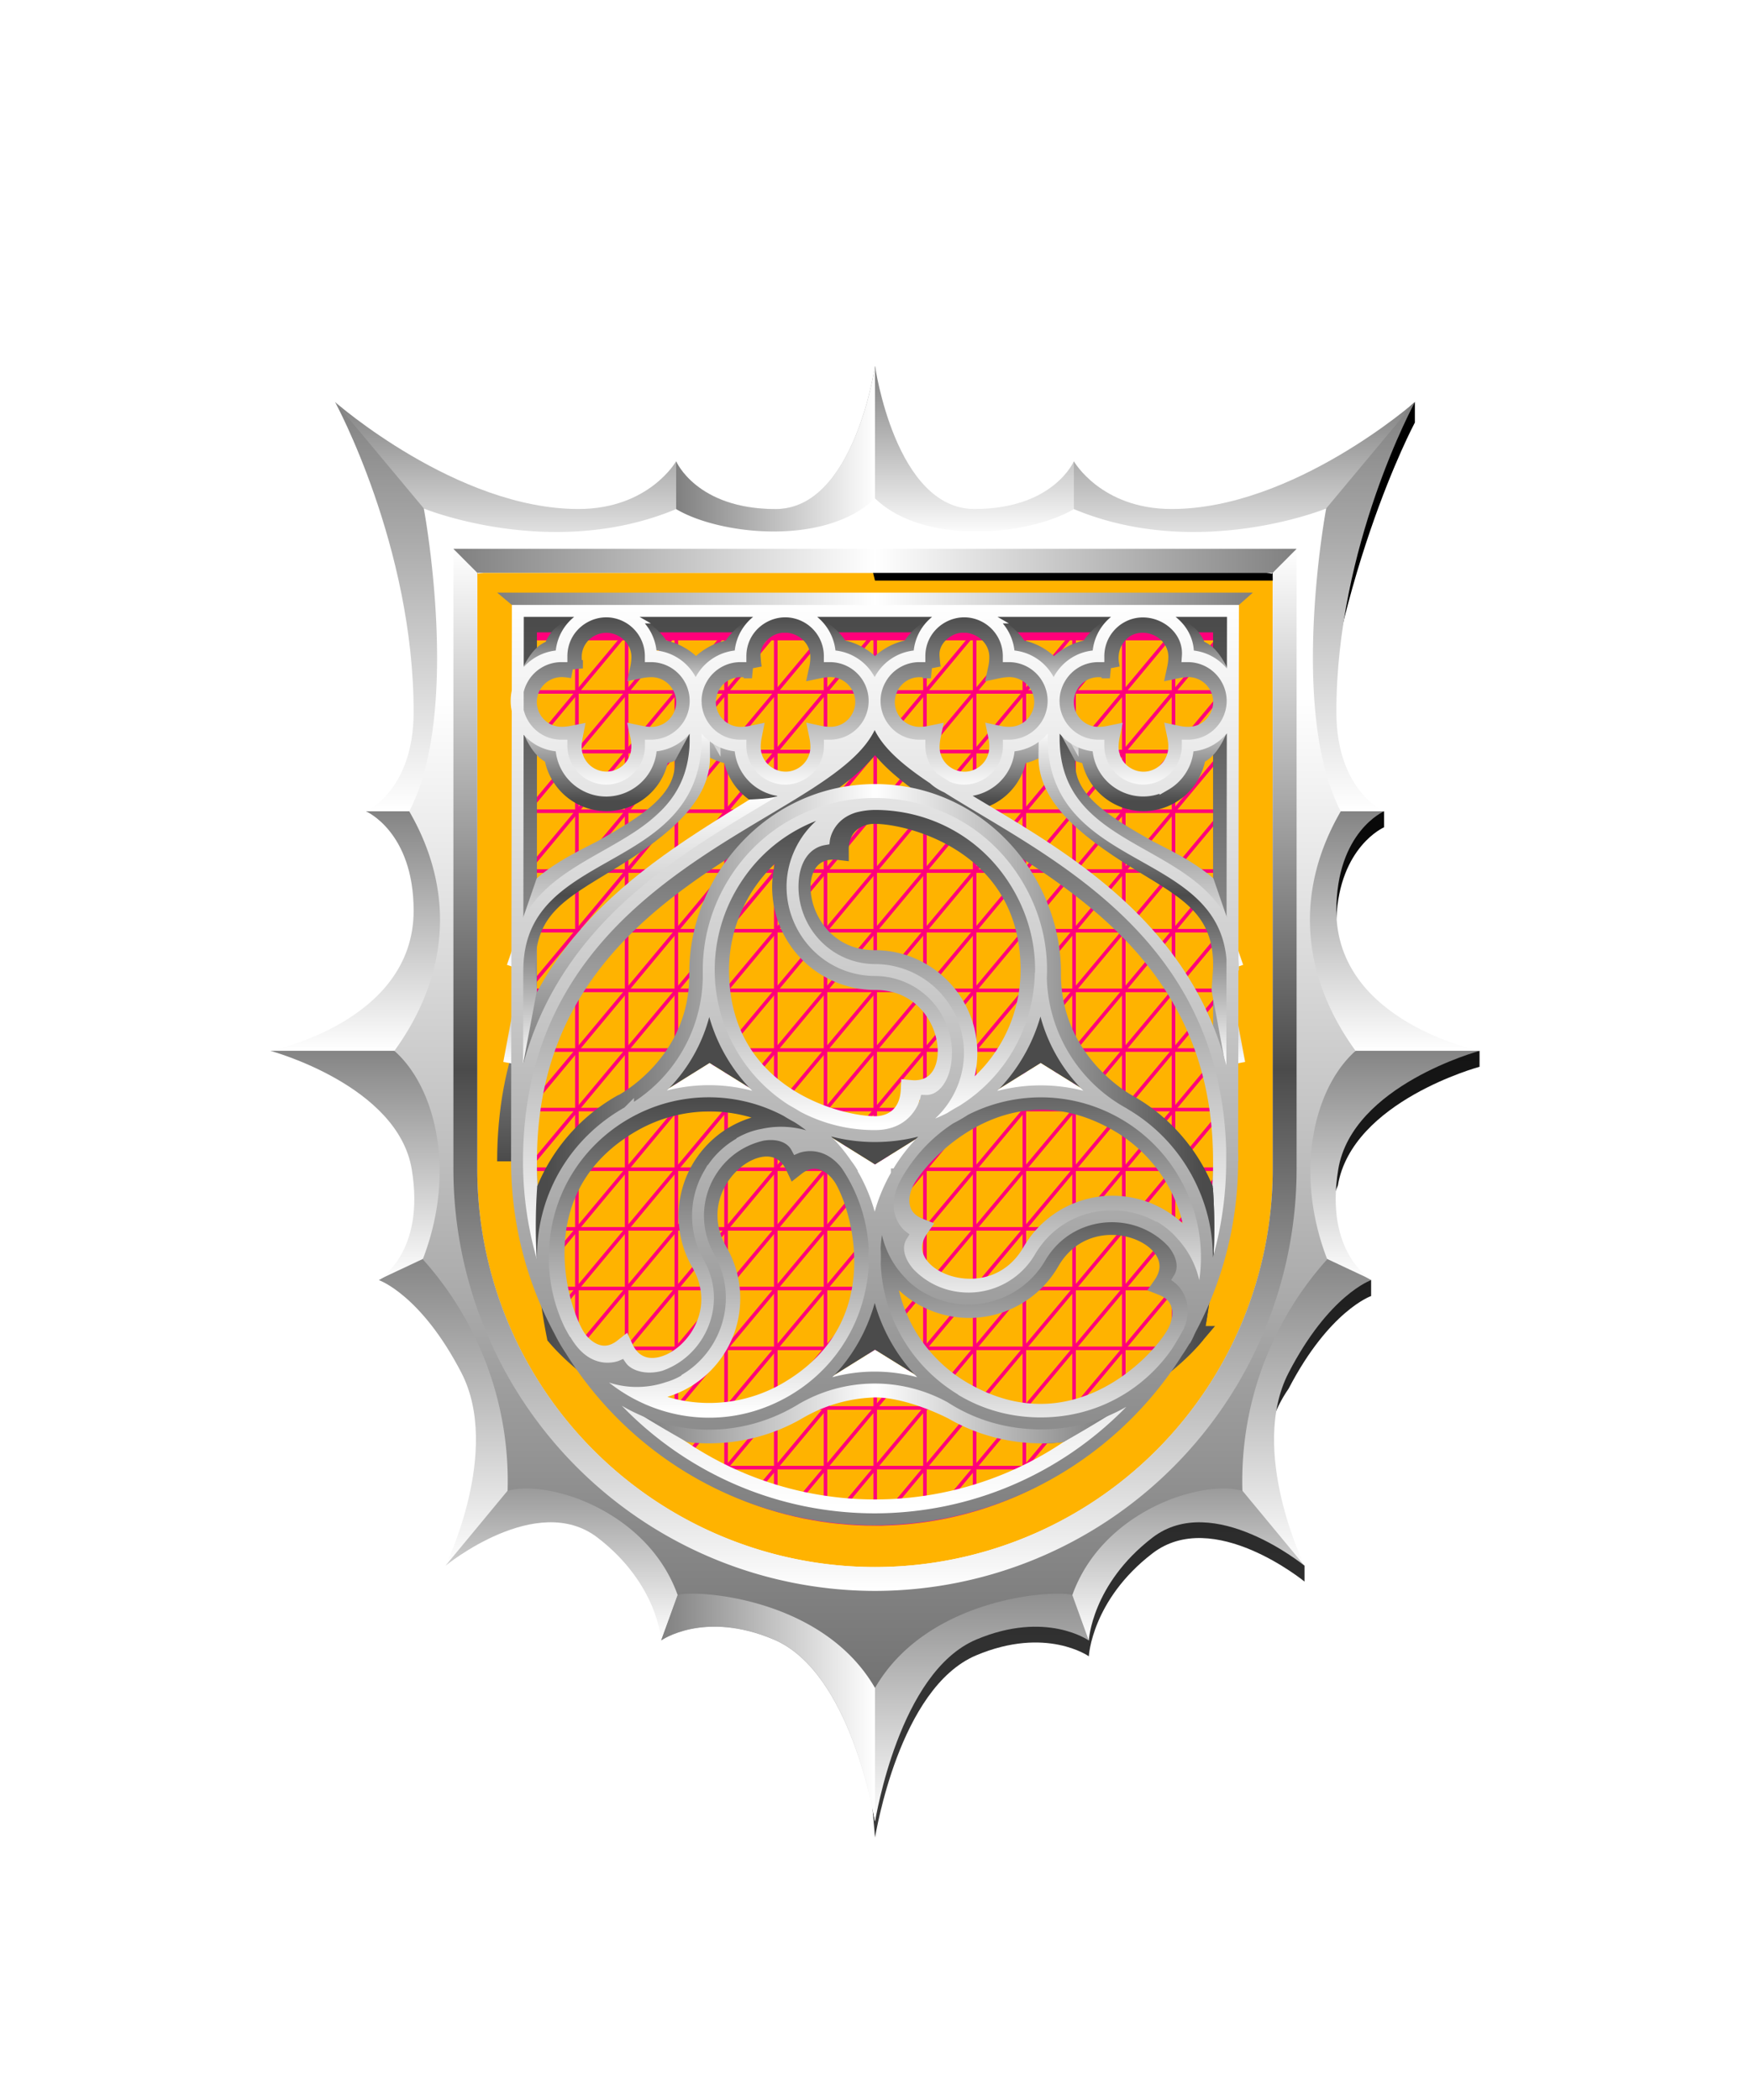 <svg xmlns="http://www.w3.org/2000/svg" xmlns:xlink="http://www.w3.org/1999/xlink" viewBox="0 0 220 264"><symbol id="fi197-a" viewBox="-0.2 -70 0.5 140"><path d="M0 70V-70" fill="none" stroke="#ff007a" stroke-width=".5"/></symbol><symbol id="fi197-e" viewBox="-19 -70 38 140"><use height="140" overflow="visible" transform="translate(18.75)" width=".5" x="-.2" xlink:href="#fi197-a" y="-70"/><use height="140" overflow="visible" transform="translate(12.5)" width=".5" x="-.2" xlink:href="#fi197-a" y="-70"/><use height="140" overflow="visible" transform="translate(6.25)" width=".5" x="-.2" xlink:href="#fi197-a" y="-70"/><use height="140" overflow="visible" width=".5" x="-.2" xlink:href="#fi197-a" y="-70"/><use height="140" overflow="visible" transform="translate(-6.25)" width=".5" x="-.2" xlink:href="#fi197-a" y="-70"/><use height="140" overflow="visible" transform="translate(-12.5)" width=".5" x="-.2" xlink:href="#fi197-a" y="-70"/><use height="140" overflow="visible" transform="translate(-18.75)" width=".5" x="-.2" xlink:href="#fi197-a" y="-70"/></symbol><symbol id="fi197-f" viewBox="-70 -26.5 140 53"><use height="140" overflow="visible" transform="rotate(90 -13.13 13.13)" width=".5" x="-.2" xlink:href="#fi197-a" y="-70"/><use height="140" overflow="visible" transform="rotate(90 -9.38 9.38)" width=".5" x="-.2" xlink:href="#fi197-a" y="-70"/><use height="140" overflow="visible" transform="rotate(90 -5.63 5.63)" width=".5" x="-.2" xlink:href="#fi197-a" y="-70"/><use height="140" overflow="visible" transform="rotate(90 -1.88 1.88)" width=".5" x="-.2" xlink:href="#fi197-a" y="-70"/><use height="140" overflow="visible" transform="rotate(90 1.88 -1.88)" width=".5" x="-.2" xlink:href="#fi197-a" y="-70"/><use height="140" overflow="visible" transform="rotate(90 5.63 -5.63)" width=".5" x="-.2" xlink:href="#fi197-a" y="-70"/><use height="140" overflow="visible" transform="rotate(90 9.38 -9.38)" width=".5" x="-.2" xlink:href="#fi197-a" y="-70"/><use height="140" overflow="visible" transform="rotate(90 13.13 -13.13)" width=".5" x="-.2" xlink:href="#fi197-a" y="-70"/></symbol><symbol id="fi197-d" viewBox="-88.7 -53.9 177.5 107.9"><use height="140" overflow="visible" transform="rotate(-39.8 21.87 -60.43)" width=".5" x="-.2" xlink:href="#fi197-a" y="-70"/><use height="140" overflow="visible" transform="rotate(-39.8 18.75 -51.8)" width=".5" x="-.2" xlink:href="#fi197-a" y="-70"/><use height="140" overflow="visible" transform="rotate(-39.8 15.62 -43.16)" width=".5" x="-.2" xlink:href="#fi197-a" y="-70"/><use height="140" overflow="visible" transform="rotate(-39.8 12.5 -34.53)" width=".5" x="-.2" xlink:href="#fi197-a" y="-70"/><use height="140" overflow="visible" transform="rotate(-39.8 9.37 -25.9)" width=".5" x="-.2" xlink:href="#fi197-a" y="-70"/><use height="140" overflow="visible" transform="rotate(-39.8 6.25 -17.27)" width=".5" x="-.2" xlink:href="#fi197-a" y="-70"/><use height="140" overflow="visible" transform="rotate(-39.8 3.12 -8.63)" width=".5" x="-.2" xlink:href="#fi197-a" y="-70"/><use height="140" overflow="visible" transform="rotate(-39.8 0 0)" width=".5" x="-.2" xlink:href="#fi197-a" y="-70"/><use height="140" overflow="visible" transform="rotate(-39.8 -3.12 8.63)" width=".5" x="-.2" xlink:href="#fi197-a" y="-70"/><use height="140" overflow="visible" transform="rotate(-39.8 -6.25 17.27)" width=".5" x="-.2" xlink:href="#fi197-a" y="-70"/><use height="140" overflow="visible" transform="rotate(-39.8 -9.37 25.9)" width=".5" x="-.2" xlink:href="#fi197-a" y="-70"/><use height="140" overflow="visible" transform="rotate(-39.8 -12.5 34.53)" width=".5" x="-.2" xlink:href="#fi197-a" y="-70"/><use height="140" overflow="visible" transform="rotate(-39.8 -15.62 43.16)" width=".5" x="-.2" xlink:href="#fi197-a" y="-70"/><use height="140" overflow="visible" transform="rotate(-39.8 -18.75 51.8)" width=".5" x="-.2" xlink:href="#fi197-a" y="-70"/><use height="140" overflow="visible" transform="rotate(-39.8 -21.87 60.43)" width=".5" x="-.2" xlink:href="#fi197-a" y="-70"/></symbol><path d="M60 72v75a50 50 0 0 0 50 50 50 50 0 0 0 50-50V72Z" fill="#ffb300"/><defs><path d="M110 190.8c-24.1 0-43.8-19.6-43.8-43.8V79.5h87.5V147c.1 24.1-19.6 43.8-43.7 43.8z" id="fi197-b"/></defs><clipPath id="fi197-c"><use overflow="visible" xlink:href="#fi197-b"/></clipPath><g clip-path="url(#fi197-c)"><use height="107.9" overflow="visible" transform="matrix(1 0 0 -1 65.2 133.28)" width="177.5" x="-88.7" xlink:href="#fi197-d" y="-53.9"/><use height="107.9" overflow="visible" transform="matrix(1 0 0 -1 152.7 140.78)" width="177.5" x="-88.7" xlink:href="#fi197-d" y="-53.9"/><use height="140" overflow="visible" transform="matrix(1 0 0 -1 110 132)" width=".5" x="-.2" xlink:href="#fi197-a" y="-70"/><use height="140" overflow="visible" transform="matrix(1 0 0 -1 85 132)" width="38" x="-19" xlink:href="#fi197-e" y="-70"/><use height="140" overflow="visible" transform="matrix(1 0 0 -1 135 132)" width="38" x="-19" xlink:href="#fi197-e" y="-70"/><use height="53" overflow="visible" transform="matrix(1 0 0 -1 110 105.77)" width="140" x="-70" xlink:href="#fi197-f" y="-26.5"/><use height="53" overflow="visible" transform="matrix(1 0 0 -1 110 165.77)" width="140" x="-70" xlink:href="#fi197-f" y="-26.5"/></g><path d="M110 190.8c-24.1 0-43.8-19.6-43.8-43.8V79.5h87.5V147c.1 24.1-19.6 43.8-43.7 43.8z" fill="none" stroke="#ff007a" stroke-width="2"/><defs><linearGradient id="h112-a" x1="0" x2="0" y1="1" y2="0"><stop offset="0" stop-color="#fff"/><stop offset="1" stop-color="#4b4b4b"/></linearGradient><linearGradient id="h112-c" x1="0" x2="0" xlink:href="#h112-a" y1="0" y2="1"/><linearGradient id="h112-e" x1="0" x2="1" y1="0" y2="0"><stop offset="0" stop-color="#4b4b4b"/><stop offset=".5" stop-color="#fff"/><stop offset="1" stop-color="#4b4b4b"/></linearGradient><linearGradient id="h112-f" x1="0" x2="1" y1="0" y2="0"><stop offset="0" stop-color="gray"/><stop offset=".5" stop-color="#fff"/><stop offset="1" stop-color="gray"/></linearGradient><linearGradient id="h112-g" x1="0" x2="0" y1="1" y2="0"><stop offset="0" stop-color="gray"/><stop offset="1" stop-color="#fff"/></linearGradient><linearGradient id="h112-d" x1="0" x2="0" y1="1" y2="0"><stop offset="0" stop-color="#fff"/><stop offset=".5" stop-color="#4b4b4b"/><stop offset="1" stop-color="#fff"/></linearGradient><filter id="h112-b"><feDropShadow dx="0" dy="1" stdDeviation="0"/></filter></defs><g filter="url(#h112-b)"><path d="M153.75 91.65V146a43.75 43.75 0 0 1-87.5 0V91.65m87.5-7.13v-6.27h-87.5v6.05" fill="none" stroke="url(#h112-a)" stroke-width="2.5"/><path d="M145.94 78.27c2.91.65 4.22 2.13 4.43 3.36 1.45.43 2.27 1.4 4.08 5.71m-88.9 0c1.81-4.3 2.63-5.28 4.08-5.7.21-1.24 1.52-2.72 4.43-3.37h5.35s3.25 2.13 3.46 3.36a7.1 7.1 0 0 1 4.63 2.67 7.1 7.1 0 0 1 4.63-2.67c.21-1.23 3.46-3.36 3.46-3.36h6.32s3.25 2.13 3.46 3.36a7.1 7.1 0 0 1 4.63 2.68 7.1 7.1 0 0 1 4.63-2.68c.21-1.23 3.46-3.36 3.46-3.36h6.32s3.25 2.13 3.46 3.36a7.1 7.1 0 0 1 4.63 2.68 7.1 7.1 0 0 1 4.63-2.68c.21-1.23 3.46-3.36 3.46-3.36h5.35c2.91.65 4.22 2.13 4.43 3.36 1.45.43 2.27 1.4 4.08 5.72m-66.95.77v-3.81m22.5 3.81v-3.81m22.5 3.81v-3.81" fill="none" stroke="url(#h112-a)" stroke-width="2.5"/><path d="M87.5 88.12v4.07m22.5-4.07v4.08m22.5 0v-4.08m21.25 1.44s-1.1 4.68-3.38 5.31a6.67 6.67 0 0 1-13.24 0 7.1 7.1 0 0 1-4.63-2.67 7.1 7.1 0 0 1-4.63 2.67 6.67 6.67 0 0 1-13.24 0A7.1 7.1 0 0 1 110 92.2a7.1 7.1 0 0 1-4.63 2.67 6.67 6.67 0 0 1-13.24 0 7.1 7.1 0 0 1-4.63-2.67 7.1 7.1 0 0 1-4.63 2.67 6.67 6.67 0 0 1-13.24 0c-2.28-.63-3.38-5.31-3.38-5.31" fill="none" stroke="url(#h112-c)" stroke-width="2.5"/><path d="M119.58 99.78c.88 1.8 4.43 1.88 5.8 1.96 13.4 8.31 30.87 18.67 30.87 44.26" fill="none" stroke="url(#h112-c)" stroke-width="2.5"/><path d="M63.75 146c0-25.59 17.48-35.95 30.87-44.26 1.37-.08 4.92-.16 5.8-1.96" fill="none" stroke="url(#h112-c)" stroke-width="2.5"/><path d="M67.94 158.07A36.4 36.4 0 0 1 66.25 146c0-35.33 36.32-41.25 43.75-53.19 7.43 11.94 43.75 17.86 43.75 53.19a36.4 36.4 0 0 1-1.7 12.07" fill="none" stroke="url(#h112-a)" stroke-width="2.5"/><path d="m88.42 91.65-2.33 4.33c0 4.84-4.89 7.76-10.4 10.88-2.5 1.28-5 2.5-7.15 4.29l-3.63 10.55m66.68-30.05 2.33 4.33c0 4.84 4.89 7.77 10.4 10.88 2.5 1.28 5 2.5 7.15 4.29l3.63 10.55" fill="none" stroke="url(#h112-a)" stroke-width="2.5"/><path d="m155.3 133.73-1.73-9.3.2-2.93c0-7.36-4.39-9.55-10.51-13.29-7.51-4.59-11.46-8.5-11.46-13.02l.05-3.78M64.5 133.73l1.74-9.3-.2-2.93c0-7.36 4.39-9.55 10.5-13.29 7.52-4.59 11.47-8.5 11.47-13.02l-.05-3.78" fill="none" stroke="url(#h112-d)" stroke-width="2.5"/><path d="M76.25 98.25a4.38 4.38 0 0 1-4.38-4.38c.01-.47.07-.94.16-1.4-.461.093-.93.143-1.4.15-3.364.014-5.482-3.619-3.812-6.539l.012-.021a4.382 4.382 0 0 1 3.8-2.19c.47.01.94.07 1.4.16a7.659 7.659 0 0 1-.15-1.4c-.001-3.367 3.64-5.402 6.56-3.726 1.357.784 2.192 2.159 2.19 3.726a7.66 7.66 0 0 1-.16 1.4c.461-.093.93-.143 1.4-.15 3.367-.001 5.476 3.64 3.8 6.56a4.382 4.382 0 0 1-3.8 2.19 7.66 7.66 0 0 1-1.4-.16c.1.46.15.93.15 1.4a4.38 4.38 0 0 1-4.37 4.38Zm26.88-4.38a7.66 7.66 0 0 0-.16-1.4c.46.1.93.15 1.4.15 3.364.014 5.482-3.619 3.812-6.539l-.012-.021a4.382 4.382 0 0 0-3.8-2.19 7.66 7.66 0 0 0-1.4.16c.1-.46.15-.93.15-1.4.014-3.364-3.717-5.359-6.539-3.812-.007.004-2.409 1.24-2.211 3.812.036.469.07.94.16 1.4a7.659 7.659 0 0 0-1.4-.15c-3.367-.001-5.476 3.64-3.8 6.56a4.382 4.382 0 0 0 3.8 2.19 7.66 7.66 0 0 0 1.4-.16c-.093.461-.143.93-.15 1.4-.001 3.367 3.64 5.476 6.56 3.8a4.382 4.382 0 0 0 2.19-3.8Zm22.5 0a7.66 7.66 0 0 0-.16-1.4c.46.1.93.15 1.4.15 3.364.014 5.482-3.619 3.812-6.539l-.012-.021a4.382 4.382 0 0 0-3.8-2.19 7.66 7.66 0 0 0-1.4.16c.1-.46.15-.93.15-1.4.014-3.364-3.791-5.359-6.539-3.812-.007.004-2.434 1.19-2.211 3.812.04.468.07.94.16 1.4a7.659 7.659 0 0 0-1.4-.15c-3.367-.001-5.476 3.64-3.8 6.56a4.382 4.382 0 0 0 3.8 2.19 7.66 7.66 0 0 0 1.4-.16 7.66 7.66 0 0 0-.16 1.4c-.005 3.372 3.641 5.485 6.564 3.803l.006-.003a4.382 4.382 0 0 0 2.18-3.8h.01Zm22.5 0a7.66 7.66 0 0 0-.16-1.4c.46.1.93.15 1.4.15 3.364.014 5.482-3.619 3.812-6.539l-.012-.021a4.382 4.382 0 0 0-3.8-2.19 7.66 7.66 0 0 0-1.4.16c.1-.46.15-.93.16-1.4.019-3.364-3.734-5.315-6.534-3.821-.012.007-2.154 1.101-2.226 3.821-.012.47.07.94.16 1.4a7.659 7.659 0 0 0-1.4-.15c-3.367-.001-5.476 3.64-3.8 6.56a4.382 4.382 0 0 0 3.8 2.19 7.66 7.66 0 0 0 1.4-.16 7.66 7.66 0 0 0-.16 1.4c-.005 3.372 3.641 5.485 6.564 3.803l.006-.003a4.382 4.382 0 0 0 2.18-3.8h.01Z" fill="none" stroke="url(#h112-a)" stroke-width="2.5"/><path d="M151.23 149.42a69.44 69.44 0 0 1-1.18 18.52c-3.28 3.88-9.23 7.87-16.77 12.13a18.82 18.82 0 0 1-2.42.13" fill="none" stroke="url(#h112-e)" stroke-width="2.5"/><path d="M151.23 149.42a22.01 22.01 0 0 0-9.3-10.5s-9.9-5.1-9.8-16.64c0-11.58-9.34-22.46-22.11-22.46S87.9 110.71 87.9 122.28c.17 11.62-9.8 16.63-9.8 16.63h-.04a22.01 22.01 0 0 0-9.29 10.51 69.72 69.72 0 0 0 1.21 18.53c3.29 3.87 9.24 7.86 16.78 12.12a18.8 18.8 0 0 0 2.42.13 22.11 22.11 0 0 0 11.04-2.97 20.33 20.33 0 0 1 9.8-2.8c4.5 0 9.8 2.8 9.8 2.8a22.11 22.11 0 0 0 11.04 2.97 18.8 18.8 0 0 0 2.41-.13c7.55-4.26 13.5-8.25 16.78-12.12a69.44 69.44 0 0 0 1.18-18.53Z" fill="none" stroke="url(#h112-e)" stroke-width="2.5"/><path d="M110 161.68s-2.95 8.28-7.26 12.53l7.26-4.52 7.27 4.52c-5-4.17-7.27-12.53-7.27-12.53Z" fill="#4b4b4b"/><path d="m110 169.69-7.26 4.52a26.28 26.28 0 0 1 14.53 0Z" fill="#fff"/><path d="M89.2 125.63s2.96 8.28 7.27 12.53l-7.26-4.52-7.27 4.52c5-4.17 7.27-12.53 7.27-12.53Z" fill="#4b4b4b"/><path d="m89.2 133.64 7.27 4.52a27.91 27.91 0 0 0-14.53 0Z" fill="#fff"/><path d="M130.83 125.63s-2.96 8.28-7.27 12.53l7.27-4.52 7.27 4.52c-5-4.17-7.27-12.53-7.27-12.53Z" fill="#4b4b4b"/><path d="m130.83 133.64-7.27 4.52a25.17 25.17 0 0 1 14.54 0Z" fill="#fff"/><path d="M110 154.38s2.96-8.28 7.27-12.52l-7.27 4.52-7.26-4.52c5 4.16 7.26 12.52 7.26 12.52Z" fill="#fff"/><path d="m110 146.38 7.27-4.52a26.28 26.28 0 0 1-14.53 0Z" fill="#4b4b4b"/><path d="M118.73 140.06a11.68 11.68 0 0 0-6.55-19.15 11.7 11.7 0 0 0-2.26-.21c-10.31 0-12.34-14.78-4.47-13.84-.02-3.23 2.4-4.54 4.47-4.54 4.9 0 19.63 3.93 19.63 19.63a19.66 19.66 0 0 1-13.1 18.5" fill="none" stroke="url(#h112-a)" stroke-width="2.5"/><path d="M101.21 103.83a11.68 11.68 0 0 0 8.8 19.37c10.33 0 11.99 14.5 4.48 13.83-.16 3.32-2.4 4.54-4.47 4.54-4.9 0-19.62-3.92-19.62-19.62a19.66 19.66 0 0 1 13.09-18.51" fill="none" stroke="url(#h112-a)" stroke-width="2.5"/><path d="M77.88 174.7a11.68 11.68 0 0 0 12.36-17.31c-5.16-8.94 6.57-17.62 9.75-10.8 2.63-2.07 5.12-.2 6.16 1.6 2.45 4.25 6.41 18.96-7.18 26.81a19.66 19.66 0 0 1-22.57-2.08" fill="none" stroke="url(#h112-a)" stroke-width="2.5"/><path d="M110.78 156.53a11.68 11.68 0 0 0 21.17 2.06c5.16-8.94 18.54-3.12 14.22 3.04 3.12 1.24 2.73 4.34 1.7 6.14-2.46 4.25-13.22 15.03-26.81 7.18a19.66 19.66 0 0 1-9.48-20.59" fill="none" stroke="url(#h112-a)" stroke-width="2.5"/><path d="M100.49 141.41a11.68 11.68 0 0 0-12.37 17.3c5.16 8.94-6.56 17.63-9.74 10.8-2.63 2.07-5.13.2-6.17-1.6-2.45-4.25-6.41-18.96 7.19-26.81a19.66 19.66 0 0 1 22.57 2.08" fill="none" stroke="url(#h112-a)" stroke-width="2.5"/><path d="M150.91 159.47a11.68 11.68 0 0 0-21.17-2.05c-5.16 8.93-18.55 3.12-14.22-3.05-3.11-1.24-2.73-4.34-1.7-6.14 2.46-4.24 13.22-15.03 26.81-7.18a19.66 19.66 0 0 1 9.48 20.6" fill="none" stroke="url(#h112-a)" stroke-width="2.5"/><path d="M110 192.25A46.3 46.3 0 0 1 63.75 146V75.75h92.5V146A46.3 46.3 0 0 1 110 192.25Z" fill="none" stroke="url(#h112-c)" stroke-width="2.5"/><path d="m65.1 76.683 89.9.034 2.5-2.217h-95l2.6 2.183Z" fill="url(#h112-f)"/><path d="M149.33 82.49c.298-4.169-4.66-7.036-8.414-4.885a5.619 5.619 0 0 0-2.836 4.885c-4.328.007-7.03 4.69-4.87 8.44a5.63 5.63 0 0 0 4.87 2.81c-.001 4.332 4.686 7.042 8.44 4.88a5.63 5.63 0 0 0 2.8-4.88c4.326.01 7.041-4.667 4.886-8.419l-.006-.011a5.62 5.62 0 0 0-4.87-2.82Zm-39.38 5.63a5.62 5.62 0 0 1-5.62 5.62c.014 4.326-4.66 7.046-8.414 4.895a5.62 5.62 0 0 1-2.836-4.895c-4.326.002-7.033-4.68-4.871-8.427l.001-.003a5.62 5.62 0 0 1 4.87-2.82c.007-4.328 4.69-7.03 8.44-4.87a5.63 5.63 0 0 1 2.8 4.87 5.619 5.619 0 0 1 5.63 5.63Zm-22.5 0a5.62 5.62 0 0 1-5.62 5.62c.014 4.326-4.66 7.046-8.414 4.895a5.62 5.62 0 0 1-2.836-4.895c-4.326.002-7.033-4.68-4.871-8.427l.001-.003a5.62 5.62 0 0 1 4.87-2.82c.007-4.328 4.69-7.03 8.44-4.87a5.63 5.63 0 0 1 2.8 4.87 5.619 5.619 0 0 1 5.63 5.63Zm45 0a5.62 5.62 0 0 1-5.62 5.62c.014 4.326-4.66 7.046-8.414 4.895a5.62 5.62 0 0 1-2.836-4.895c-4.326.002-7.033-4.68-4.871-8.427l.001-.003a5.62 5.62 0 0 1 4.87-2.82c.007-4.328 4.69-7.03 8.44-4.87a5.63 5.63 0 0 1 2.8 4.87 5.619 5.619 0 0 1 5.63 5.63Zm-32.6 87.85a20.73 20.73 0 0 0 9.42-12.5c.4-1.52.65-3.08.7-4.66a20.889 20.889 0 0 0 10.08 17.14 19.74 19.74 0 0 0-20.2.02Zm-20.9-36.13a19.73 19.73 0 0 0 10.15-17.58v-.01a20.88 20.88 0 0 0 9.94 17.47 20.798 20.798 0 0 0-20.1.13l.01-.01Zm62.03 0a20.802 20.802 0 0 0-20.08-.12 20.88 20.88 0 0 0 9.94-17.45 20.04 20.04 0 0 0 10.14 17.56v.01Zm-41.43 36.31c-13.91 8.03-31.3-2-31.3-18.08s17.39-26.1 31.3-18.07a20.874 20.874 0 0 1 7.64 7.64c5.764 9.982 2.343 22.747-7.64 28.51Zm13.2-28.51c-8.03 13.91 2.01 31.3 18.08 31.3s26.1-17.39 18.07-31.3a20.874 20.874 0 0 0-7.64-7.64c-9.98-5.757-22.738-2.337-28.5 7.64h-.01Zm-2.78-4.82c16.07 0 26.11-17.4 18.08-31.31-8.03-13.92-28.12-13.92-36.15 0a20.879 20.879 0 0 0-2.8 10.44c0 11.526 9.344 20.87 20.87 20.87ZM155 122c0-16.27-22.54-12.5-22.54-29.19v-4.56m-45 0v4.56c0 16.69-22.42 12.92-22.42 29.19m44.92 69c-24.83-.039-44.943-20.17-44.96-45l.1-69.2H155l-.1 69.2c-.017 24.826-20.124 44.956-44.95 45h.01Zm10.46-58.62c0 3.57-1.8 6.09-4.04 6.02 0 0-1.1 4.42-6.4 4.42 8.03 0 13.06-8.7 9.04-15.66a10.439 10.439 0 0 0-9.04-5.21c-8.035-.083-12.967-8.832-8.88-15.75a10.44 10.44 0 0 1 8.88-5.13m-2.78 46.5c-4.057-6.935-14.1-6.879-18.08.1a10.438 10.438 0 0 0 0 10.34c3.969 6.981-1.1 15.642-9.13 15.6a10.432 10.432 0 0 1-8.95-5.16m41.72-20.81c-4.003 6.936 1.004 15.604 9.012 15.603a10.404 10.404 0 0 0 9.008-5.203c4.111-6.941 14.193-6.83 18.15.2a10.478 10.478 0 0 1 0 10.3m-49.3-57.03c0-3.56 1.7-5.62 3.96-6.01 0 0 .54-4.43 6.4-4.43m-17.05 42.68c3.09-1.78 6.17-1.49 7.23.5 0 0 4.1-1.74 7.03 3.32m-21.9 24.7c-3.08 1.78-6.17 1.02-7.23-.5 0 0-4.1 1.74-7.02-3.32m45.48-6.59c-3.09-1.78-4.38-4.6-3.19-6.5 0 0-3.5-2.66-.58-7.72m32.28 6.58c3.09 1.79 4.38 4.6 3.19 6.51 0 0 3.62 2.75.7 7.81m-44.4-73.12 1.7-1.43m9.17 1.43-1.7-1.43m-3.74-5.3c0 13.34 44.96 17.02 44.96 57.31M65 146c0-40.3 44.85-43.68 44.95-57.31" fill="none" stroke="url(#h112-g)" stroke-width="1.5"/></g><defs><linearGradient id="fr1-b" x1="0" x2="0" y1="0" y2="1"><stop offset="0" stop-color="gray"/><stop offset="1" stop-color="#fff"/></linearGradient><linearGradient gradientUnits="userSpaceOnUse" id="fr1-a" x1="64.42" x2="64.42" y1="110.39" y2="110.39"><stop offset="0"/><stop offset="1" stop-color="#4b4b4b"/></linearGradient><linearGradient id="fr1-c" x1="39.01" x2="39.01" xlink:href="#fr1-a" y1="29.99" y2="223.34"/><linearGradient id="fr1-e" x1="110" x2="85" xlink:href="#fr1-b" y1="56.74" y2="56.74"/><linearGradient id="fr1-g" x1="0" x2="1" xlink:href="#fr1-b" y1="0" y2="0"/><linearGradient id="fr1-h" x1="0" x2="1" xlink:href="#fr1-b" y1="0" y2="0"/><linearGradient gradientUnits="userSpaceOnUse" id="fr1-i" x1="110" x2="110" y1="87.5" y2="247.73"><stop offset="0" stop-color="#fff"/><stop offset="1" stop-color="#4b4b4b"/></linearGradient><linearGradient gradientUnits="userSpaceOnUse" id="fr1-j" x1="110" x2="110" y1="69" y2="200"><stop offset="0" stop-color="#fff"/><stop offset=".5" stop-color="#4b4b4b"/><stop offset="1" stop-color="#fff"/></linearGradient><linearGradient gradientUnits="userSpaceOnUse" id="fr1-k" x1="57" x2="163" y1="70.5" y2="70.5"><stop offset="0" stop-color="gray"/><stop offset=".5" stop-color="#fff"/><stop offset="1" stop-color="gray"/></linearGradient><symbol id="fr1-d" viewBox="0 0 78.01 180.47"><path d="M64.42 110.39z" fill="url(#fr1-a)"/><path d="M78 83.57v-2s-20.5-.11-18-16.64c.4-9.07 6-11.47 6-11.47v-2h-8.9c2-28.77 12.77-48.88 12.77-48.88V0S54.58 14.45 39.29 14.45H0l2 8h51v74c0 27.61-23.39 51-51 51l-2 9.72 2 23.29c.11-.41 3-18.79 12.72-22.9 8.79-3.7 14.16.12 14.16.12s.36-7.07 8-12.94S56 148.29 56 148.29v-2s-9.37-11.61-2-22.26c5.1-9.82 10.37-11.64 10.37-11.64v-2c-.15-.09-8.39-2-4.18-11.91C62 87.88 78 83.57 78 83.57Z" fill="url(#fr1-c)"/></symbol><symbol id="fr1-f" viewBox="0 0 77.01 183.03"><path d="m25.71 150.5 2.17 9.75s-5.37-3.83-14.16-.12C4 164.24 1.11 182.62 1 183l-1-27Z" fill="url(#fr1-b)"/><path d="M44.53 136.05 24.71 151.5l3.17 8.75s.36-7.07 8-12.94S55 150.85 55 150.85Z" fill="url(#fr1-b)"/><path d="M55.76 110.34 44 137.56l11 13.29s-7.08-14.45-2-24.27 10.37-11.64 10.37-11.64Z" fill="url(#fr1-b)"/><path d="m55 85.12 22 1S61 90.43 59.24 101s4.18 13.9 4.18 13.9l-7.66-3.6Z" fill="url(#fr1-b)"/><path d="M65 56s-6 2.56-6 12.5c0 14 18 17.61 18 17.61H55V55Z" fill="url(#fr1-b)"/><path d="M68.88 4.55S59 22.63 59 43.51C59 53.45 65 56 65 56H53.74l-2.83-30.87Z" fill="url(#fr1-b)"/><path d="M38.29 18C53.58 18 68.88 4.55 68.88 4.55l-18 21.58L25 21l1-9s3.41 6 12.29 6Z" fill="url(#fr1-b)"/><path d="M13.5 18c9.94 0 12.5-6 12.5-6v9.5l-26-.72L1 0s2.56 18 12.5 18Z" fill="url(#fr1-b)"/></symbol></defs><path d="M0 0h220v264H0z" fill="none"/><use height="180.47" transform="translate(108 50.54)" width="78.01" xlink:href="#fr1-d"/><use height="180.47" transform="matrix(-1 0 0 1 112 50.54)" width="78.01" xlink:href="#fr1-d"/><path d="M97.5 64C87.56 64 85 58 85 58v9.5l25-.73V46s-2.56 18-12.5 18Z" fill="url(#fr1-e)"/><use height="183.03" transform="matrix(-1 0 0 1 111 45.99)" width="77.01" xlink:href="#fr1-f"/><use height="183.03" transform="translate(109 45.99)" width="77.01" xlink:href="#fr1-f"/><path d="M97.5 64C87.56 64 85 58 85 58v9.5l25-.73V46s-2.56 18-12.5 18Z" fill="url(#fr1-g)"/><path d="M85.67,199.21l-2.55,7s5.37-3.82,14.16-.12c9.76,4.12,12.61,22.5,12.72,22.9V201.94Z" fill="url(#fr1-h)"/><path d="M170.42 132.11c-6.89-9.49-7.66-20.13-1.87-30.11-6.6-12.68-1.83-38.07-1.83-38.07S150.59 70.52 135 64c-5.46 3.26-18.75 4.7-25-1.35-6.25 6.05-19.54 4.61-25 1.35-15.59 6.52-31.72-.07-31.72-.07s4.77 25.39-1.83 38.07c5.79 10 5 20.62-1.87 30.11 5.11 4.49 7.86 15.07 3.57 26.2a41.69 41.69 0 0 1 10.66 29.11c5.07-1.46 17.59 2.48 21.38 13.1 1.9-.68 18.13.11 24.81 11.68 6.68-11.57 22.91-12.36 24.81-11.68 3.79-10.62 16.31-14.56 21.38-13.1a41.69 41.69 0 0 1 10.66-29.11c-4.29-11.13-1.54-21.71 3.57-26.2ZM161 147a51 51 0 0 1-102 0V71h102Z" fill="url(#fr1-i)"/><path d="M110 198.5A51.55 51.55 0 0 1 58.5 147V70.5h103V147a51.55 51.55 0 0 1-51.5 51.5Z" fill="none" stroke="url(#fr1-j)" stroke-width="3"/><path d="m57 69 3 3.01h100l3-3.01H57z" fill="url(#fr1-k)"/></svg>